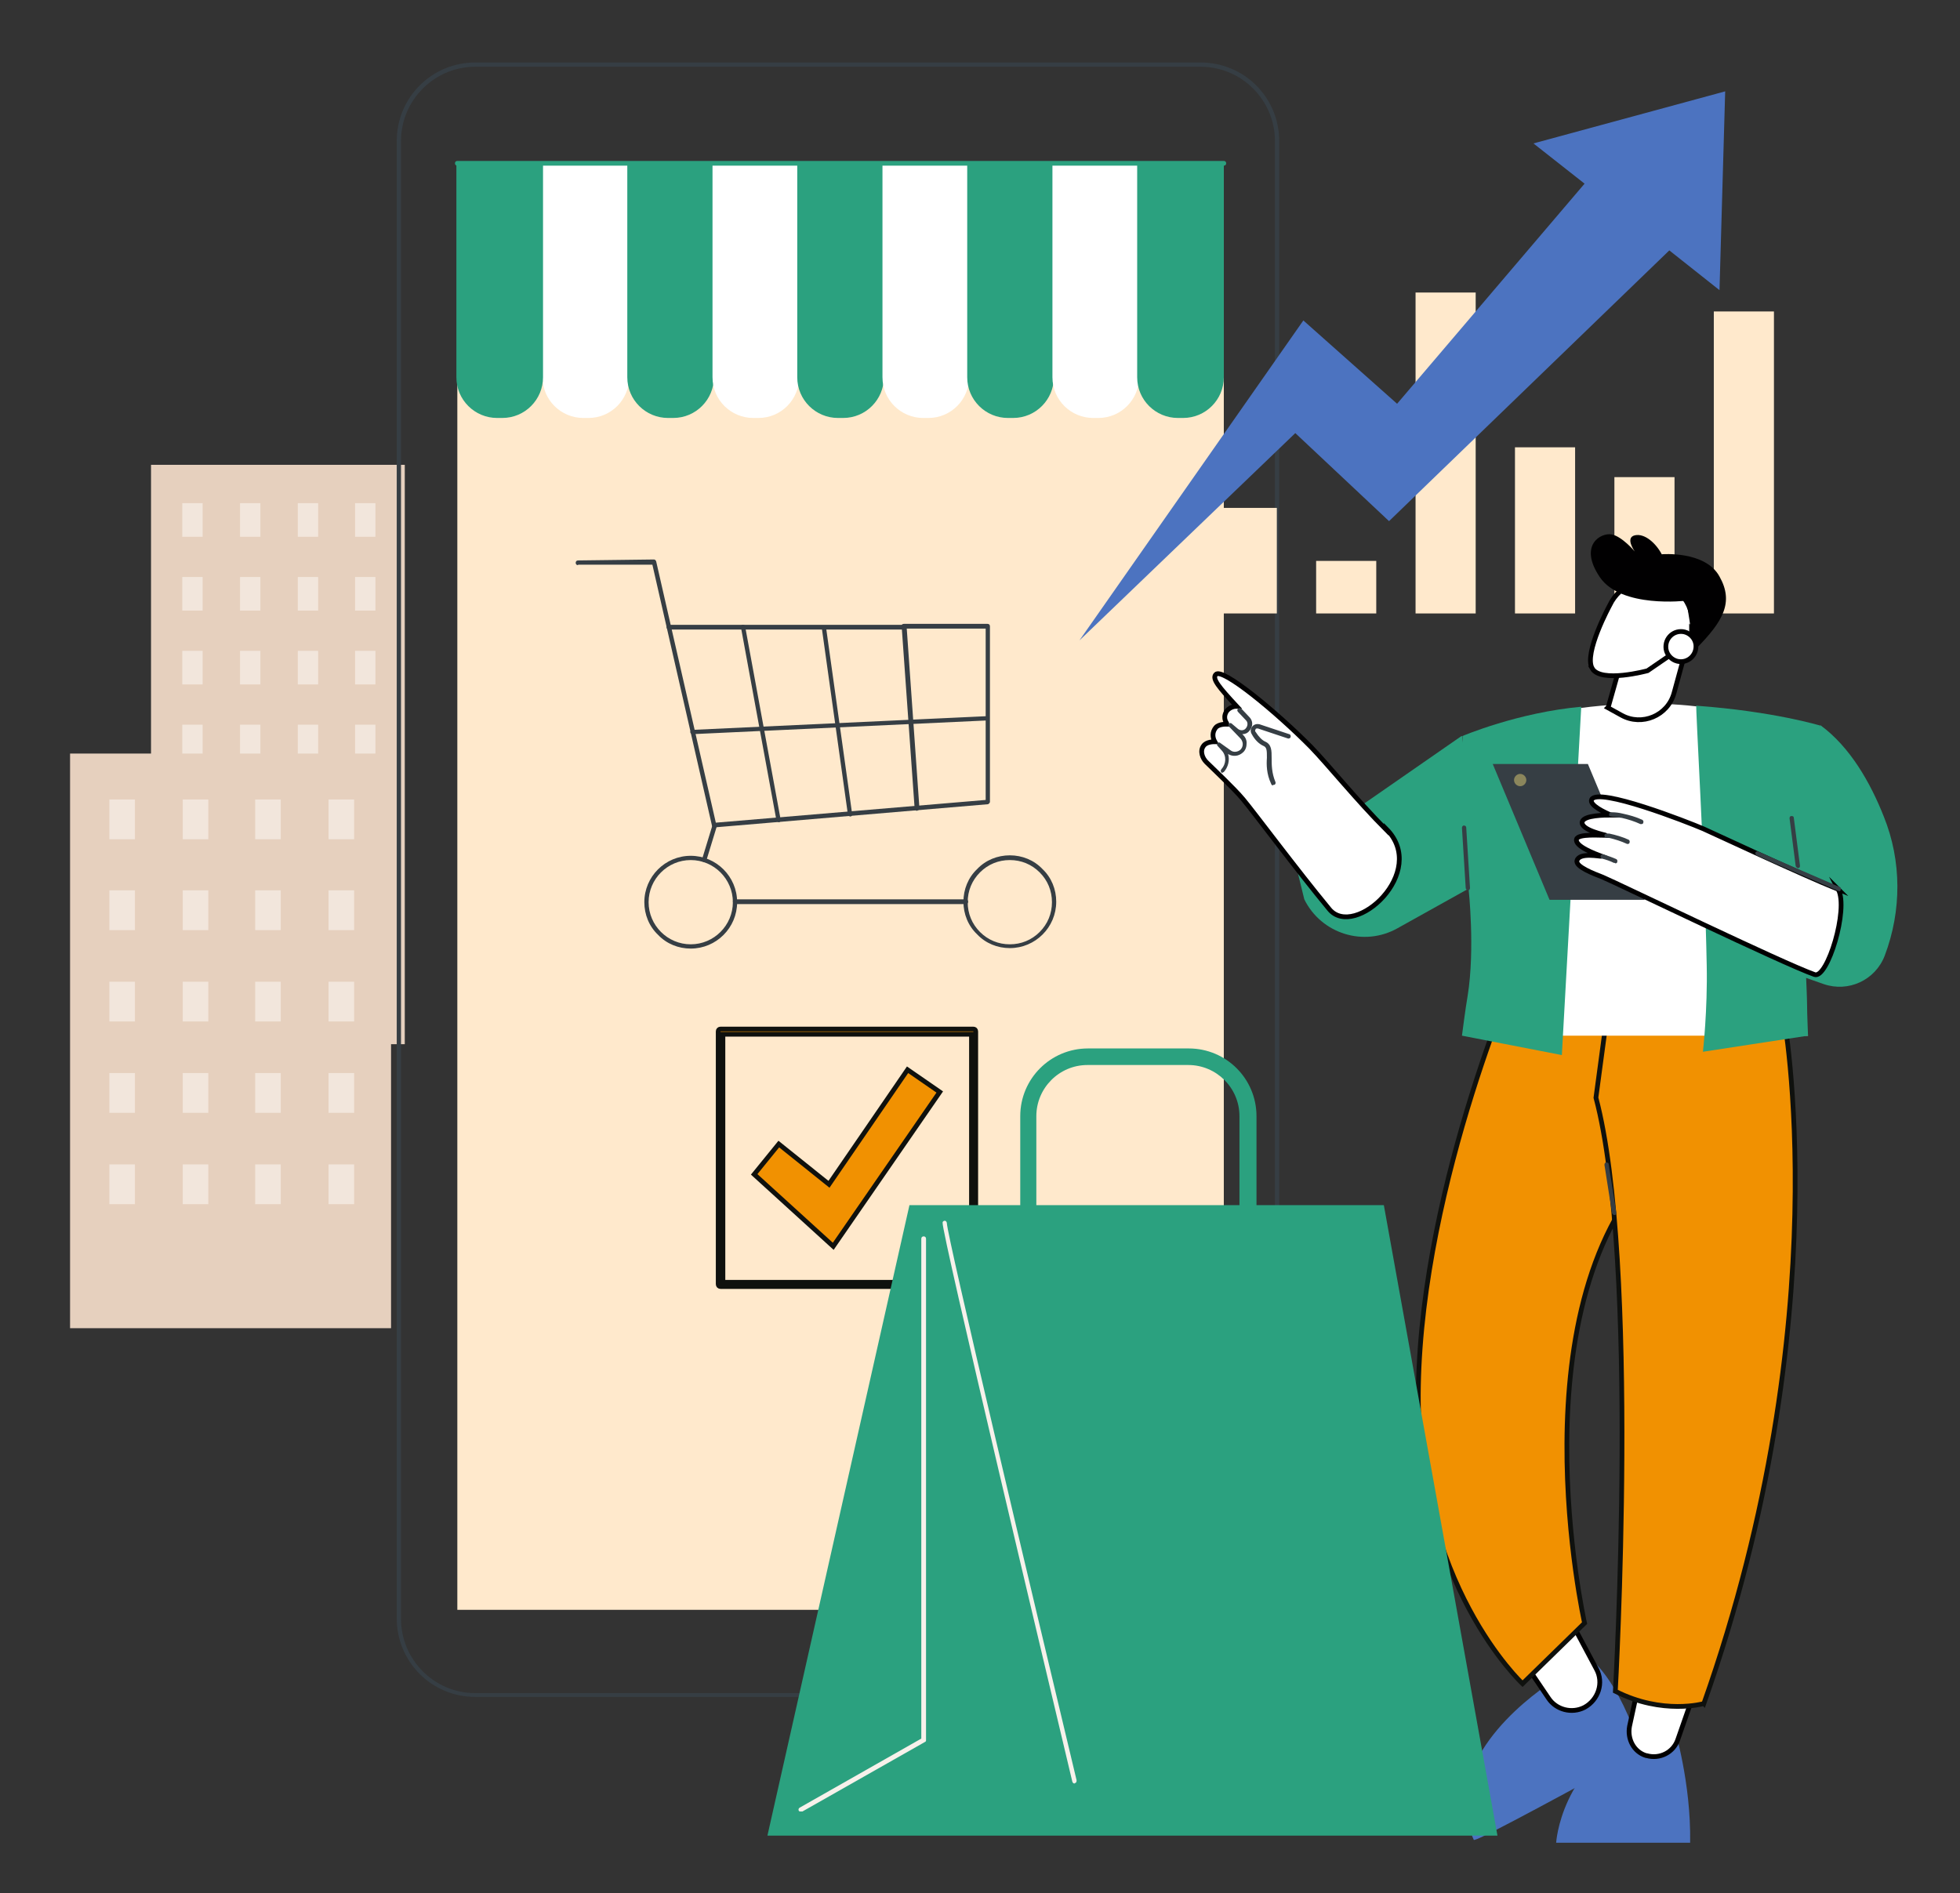 <?xml version="1.0" encoding="UTF-8"?>
<svg xmlns="http://www.w3.org/2000/svg" version="1.1" viewBox="0 0 414 400">
  <rect x="0" y="0" width="414" height="400" fill="#333333" stroke="none"/>
  <defs>
    <style>
      .cls-1 {
        fill: #ffe9cc;
      }

      .cls-2 {
        fill: #363e44;
      }

      .cls-3 {
        fill: #4c73c0;
      }

      .cls-4, .cls-5 {
        fill: #fff;
      }

      .cls-6 {
        fill: #e6d0be;
      }

      .cls-5 {
        stroke: #010001;
      }

      .cls-5, .cls-7 {
        stroke-miterlimit: 10;
      }

      .cls-7 {
        fill: #f19101;
        stroke: #0f110e;
      }

      .cls-8 {
        fill: #f2e6dc;
      }

      .cls-9 {
        fill: #f2e6dc;
      }

      .cls-10 {
        fill: #2ba17f;
      }

      .cls-11 {
        fill: #8b865c;
      }

      .cls-12 {
        fill: #f7f1eb;
      }

      .cls-13 {
        fill: #010001;
      }
    </style>
  </defs>
  <!-- Generator: Adobe Illustrator 28.7.1, SVG Export Plug-In . SVG Version: 1.2.0 Build 142)  -->
  <g>
    <g id="Layer_1">
      <g>
        <rect class="cls-6" x="32" y="98.2" width="53.6" height="122.4" transform="translate(117.5 318.8) rotate(180)"/>
        <g>
          <rect class="cls-9" x="75.1" y="106.4" width="4.3" height="7.1" transform="translate(154.4 219.8) rotate(180)"/>
          <rect class="cls-9" x="62.9" y="106.4" width="4.3" height="7.1" transform="translate(130.1 219.8) rotate(180)"/>
          <rect class="cls-9" x="50.7" y="106.4" width="4.3" height="7.1" transform="translate(105.7 219.8) rotate(180)"/>
          <rect class="cls-9" x="38.5" y="106.4" width="4.3" height="7.1" transform="translate(81.3 219.8) rotate(180)"/>
          <rect class="cls-9" x="75.1" y="121.9" width="4.3" height="7.1" transform="translate(154.4 250.9) rotate(180)"/>
          <rect class="cls-9" x="62.9" y="121.9" width="4.3" height="7.1" transform="translate(130.1 250.9) rotate(180)"/>
          <rect class="cls-9" x="50.7" y="121.9" width="4.3" height="7.1" transform="translate(105.7 250.9) rotate(180)"/>
          <rect class="cls-9" x="38.5" y="121.9" width="4.3" height="7.1" transform="translate(81.3 250.9) rotate(180)"/>
          <rect class="cls-9" x="75.1" y="137.5" width="4.3" height="7.1" transform="translate(154.4 282.1) rotate(180)"/>
          <rect class="cls-9" x="62.9" y="137.5" width="4.3" height="7.1" transform="translate(130.1 282.1) rotate(180)"/>
          <rect class="cls-9" x="50.7" y="137.5" width="4.3" height="7.1" transform="translate(105.7 282.1) rotate(180)"/>
          <rect class="cls-9" x="38.5" y="137.5" width="4.3" height="7.1" transform="translate(81.3 282.1) rotate(180)"/>
          <rect class="cls-9" x="75.1" y="153" width="4.3" height="7.1" transform="translate(154.4 313.2) rotate(180)"/>
          <rect class="cls-9" x="62.9" y="153" width="4.3" height="7.1" transform="translate(130.1 313.2) rotate(180)"/>
          <rect class="cls-9" x="50.7" y="153" width="4.3" height="7.1" transform="translate(105.7 313.2) rotate(180)"/>
          <rect class="cls-9" x="38.5" y="153" width="4.3" height="7.1" transform="translate(81.3 313.2) rotate(180)"/>
          <rect class="cls-9" x="75.1" y="168.6" width="4.3" height="7.1" transform="translate(154.4 344.3) rotate(180)"/>
          <rect class="cls-9" x="62.9" y="168.6" width="4.3" height="7.1" transform="translate(130.1 344.3) rotate(180)"/>
          <rect class="cls-9" x="50.7" y="168.6" width="4.3" height="7.1" transform="translate(105.7 344.3) rotate(180)"/>
          <rect class="cls-9" x="38.5" y="168.6" width="4.3" height="7.1" transform="translate(81.3 344.3) rotate(180)"/>
          <rect class="cls-9" x="75.1" y="184.2" width="4.3" height="7.1" transform="translate(154.4 375.4) rotate(180)"/>
          <rect class="cls-9" x="62.9" y="184.2" width="4.3" height="7.1" transform="translate(130.1 375.4) rotate(180)"/>
          <rect class="cls-9" x="50.7" y="184.2" width="4.3" height="7.1" transform="translate(105.7 375.4) rotate(180)"/>
          <rect class="cls-9" x="38.5" y="184.2" width="4.3" height="7.1" transform="translate(81.3 375.4) rotate(180)"/>
          <rect class="cls-9" x="75.1" y="199.7" width="4.3" height="7.1" transform="translate(154.4 406.5) rotate(180)"/>
          <rect class="cls-9" x="62.9" y="199.7" width="4.3" height="7.1" transform="translate(130.1 406.5) rotate(180)"/>
          <rect class="cls-9" x="50.7" y="199.7" width="4.3" height="7.1" transform="translate(105.7 406.5) rotate(180)"/>
          <rect class="cls-9" x="38.5" y="199.7" width="4.3" height="7.1" transform="translate(81.3 406.5) rotate(180)"/>
        </g>
      </g>
      <rect class="cls-6" x="14.8" y="159.1" width="67.8" height="121.4" transform="translate(97.4 439.7) rotate(180)"/>
      <g>
        <g>
          <rect class="cls-8" x="69.4" y="168.8" width="5.4" height="8.4" transform="translate(144.2 346.1) rotate(180)"/>
          <rect class="cls-8" x="54" y="168.8" width="5.4" height="8.4" transform="translate(113.3 346.1) rotate(180)"/>
          <rect class="cls-8" x="38.5" y="168.8" width="5.4" height="8.4" transform="translate(82.5 346.1) rotate(180)"/>
          <rect class="cls-8" x="23.1" y="168.8" width="5.4" height="8.4" transform="translate(51.6 346.1) rotate(180)"/>
        </g>
        <g>
          <rect class="cls-8" x="69.4" y="188.1" width="5.4" height="8.4" transform="translate(144.2 384.6) rotate(180)"/>
          <rect class="cls-8" x="54" y="188.1" width="5.4" height="8.4" transform="translate(113.3 384.6) rotate(180)"/>
          <rect class="cls-8" x="38.5" y="188.1" width="5.4" height="8.4" transform="translate(82.5 384.6) rotate(180)"/>
          <rect class="cls-8" x="23.1" y="188.1" width="5.4" height="8.4" transform="translate(51.6 384.6) rotate(180)"/>
        </g>
        <g>
          <rect class="cls-8" x="69.4" y="207.4" width="5.4" height="8.4" transform="translate(144.2 423.2) rotate(180)"/>
          <rect class="cls-8" x="54" y="207.4" width="5.4" height="8.4" transform="translate(113.3 423.2) rotate(180)"/>
          <rect class="cls-8" x="38.5" y="207.4" width="5.4" height="8.4" transform="translate(82.5 423.2) rotate(180)"/>
          <rect class="cls-8" x="23.1" y="207.4" width="5.4" height="8.4" transform="translate(51.6 423.2) rotate(180)"/>
        </g>
        <g>
          <rect class="cls-8" x="69.4" y="226.7" width="5.4" height="8.4" transform="translate(144.2 461.8) rotate(180)"/>
          <rect class="cls-8" x="54" y="226.7" width="5.4" height="8.4" transform="translate(113.3 461.8) rotate(180)"/>
          <rect class="cls-8" x="38.5" y="226.7" width="5.4" height="8.4" transform="translate(82.5 461.8) rotate(180)"/>
          <rect class="cls-8" x="23.1" y="226.7" width="5.4" height="8.4" transform="translate(51.6 461.8) rotate(180)"/>
        </g>
        <g>
          <rect class="cls-8" x="69.4" y="246" width="5.4" height="8.4" transform="translate(144.2 500.4) rotate(180)"/>
          <rect class="cls-8" x="54" y="246" width="5.4" height="8.4" transform="translate(113.3 500.4) rotate(180)"/>
          <rect class="cls-8" x="38.5" y="246" width="5.4" height="8.4" transform="translate(82.5 500.4) rotate(180)"/>
          <rect class="cls-8" x="23.1" y="246" width="5.4" height="8.4" transform="translate(51.6 500.4) rotate(180)"/>
        </g>
      </g>
      <rect class="cls-1" x="96.6" y="34.6" width="161.9" height="305.5"/>
      <path class="cls-2" d="M253.6,358.5H100.4c-9.2,0-16.6-7.4-16.6-16.6V29.8c0-9.2,7.4-16.6,16.6-16.6h153.2c9.2,0,16.6,7.4,16.6,16.6v312.2c0,9.2-7.4,16.6-16.6,16.6ZM100.4,14.1c-8.6,0-15.7,7-15.7,15.7v312.2c0,8.6,7,15.7,15.7,15.7h153.2c8.6,0,15.7-7,15.7-15.7V29.8c0-8.6-7-15.7-15.7-15.7H100.4Z"/>
      <path class="cls-4" d="M114.7,34.6h18.2v45.1c0,4.7-3.8,8.6-8.6,8.6h-1.1c-4.7,0-8.6-3.8-8.6-8.6v-45.1h0Z"/>
      <path class="cls-10" d="M96.5,34.6h18.2v45.1c0,4.7-3.8,8.6-8.6,8.6h-1.1c-4.7,0-8.6-3.8-8.6-8.6v-45.1h0Z"/>
      <path class="cls-10" d="M132.6,34.6h18.2v45.1c0,4.7-3.8,8.6-8.6,8.6h-1.1c-4.7,0-8.6-3.8-8.6-8.6v-45.1h0Z"/>
      <path class="cls-4" d="M150.6,34.6h18.2v45.1c0,4.7-3.8,8.6-8.6,8.6h-1.1c-4.7,0-8.6-3.8-8.6-8.6v-45.1h0Z"/>
      <path class="cls-10" d="M168.5,34.6h18.2v45.1c0,4.7-3.8,8.6-8.6,8.6h-1.1c-4.7,0-8.6-3.8-8.6-8.6v-45.1h0Z"/>
      <path class="cls-4" d="M186.5,34.6h18.2v45.1c0,4.7-3.8,8.6-8.6,8.6h-1.1c-4.7,0-8.6-3.8-8.6-8.6v-45.1h0Z"/>
      <path class="cls-10" d="M204.4,34.6h18.2v45.1c0,4.7-3.8,8.6-8.6,8.6h-1.1c-4.7,0-8.6-3.8-8.6-8.6v-45.1h0Z"/>
      <path class="cls-4" d="M222.4,34.6h18.2v45.1c0,4.7-3.8,8.6-8.6,8.6h-1.1c-4.7,0-8.6-3.8-8.6-8.6v-45.1h0Z"/>
      <path class="cls-10" d="M240.3,34.6h18.2v45.1c0,4.7-3.8,8.6-8.6,8.6h-1.1c-4.7,0-8.6-3.8-8.6-8.6v-45.1h0Z"/>
      <path class="cls-10" d="M258.5,35H96.6c-.3,0-.5-.2-.5-.5s.2-.5.5-.5h161.9c.3,0,.5.2.5.5s-.2.5-.5.5Z"/>
      <g>
        <path class="cls-7" d="M205.6,271.8h-53.4c-.3,0-.5-.2-.5-.5v-53.4c0-.3.2-.5.5-.5h53.4c.3,0,.5.2.5.5v53.4c0,.3-.2.5-.5.5ZM152.7,270.9h52.5v-52.4h-52.5v52.4Z"/>
        <polygon class="cls-7" points="176 263.3 159.3 248.1 164.5 241.7 175.1 250.2 191.7 226 198.5 230.7 176 263.3"/>
      </g>
      <g>
        <g>
          <path class="cls-2" d="M150.9,174.9c-.2,0-.4-.1-.5-.4l-12.6-55.2h-15.7c0,.1,0,.1,0,.1-.3,0-.5-.2-.5-.5,0-.3.2-.5.5-.5l16-.2h0c.2,0,.4.1.5.4l12.6,55.2,57-4.8v-36.2s-17.3,0-17.3,0h0c-.3,0-.5-.2-.5-.5,0-.3.2-.5.5-.5h17.7s0,0,0,0c.3,0,.5.2.5.5v37.1c0,.2-.2.4-.4.5l-57.8,4.9s0,0,0,0Z"/>
          <path class="cls-2" d="M193.7,171.3c-.2,0-.4-.2-.5-.4l-2.7-37.9h-49.2c-.3,0-.5-.2-.5-.5s.2-.5.5-.5h49.7c.2,0,.4.2.5.4l2.7,38.3c0,.3-.2.5-.4.5,0,0,0,0,0,0Z"/>
          <path class="cls-2" d="M145.9,200.4c-2.6,0-5.1-1-6.9-2.9-1.9-1.8-2.9-4.3-2.9-6.9,0-5.4,4.4-9.8,9.8-9.8h0c5.4,0,9.8,4.4,9.8,9.8h0c0,5.4-4.4,9.8-9.8,9.8h0ZM145.9,181.7h0c-4.9,0-8.9,4-8.9,8.9,0,4.9,4,8.9,8.9,8.9h0c4.9,0,8.9-4,8.9-8.9h0c0-4.9-4-8.9-8.9-8.9Z"/>
          <path class="cls-2" d="M213.3,200.3c-2.6,0-5.1-1-6.9-2.9-1.9-1.8-2.9-4.3-2.9-6.9,0-2.6,1-5.1,2.9-6.9,1.8-1.9,4.3-2.9,6.9-2.9h0c2.6,0,5.1,1,6.9,2.9,1.9,1.8,2.9,4.3,2.9,6.9,0,5.4-4.4,9.8-9.8,9.8h0ZM213.3,181.7h0c-2.4,0-4.6.9-6.3,2.6-1.7,1.7-2.6,3.9-2.6,6.3,0,2.4.9,4.6,2.6,6.3,1.7,1.7,3.9,2.6,6.3,2.6h0c2.4,0,4.6-.9,6.3-2.6,1.7-1.7,2.6-3.9,2.6-6.3,0-2.4-.9-4.6-2.6-6.3-1.7-1.7-3.9-2.6-6.3-2.6Z"/>
          <path class="cls-2" d="M155.3,191c-.3,0-.5-.2-.5-.5,0-.3.2-.5.5-.5h48.7s0,0,0,0c.3,0,.5.2.5.5,0,.3-.2.5-.5.5h-48.7s0,0,0,0Z"/>
          <path class="cls-2" d="M148.7,182.1s0,0-.1,0c-.2,0-.4-.3-.3-.6l2.2-7.2c0-.2.3-.4.6-.3.2,0,.4.3.3.6l-2.2,7.2c0,.2-.2.3-.4.3Z"/>
        </g>
        <path class="cls-2" d="M179.6,172.5c-.2,0-.4-.2-.5-.4l-5.5-39.3c0-.3.1-.5.4-.5.3,0,.5.1.5.4l5.5,39.3c0,.3-.1.5-.4.5,0,0,0,0,0,0Z"/>
        <path class="cls-2" d="M164.5,173.7c-.2,0-.4-.2-.5-.4l-7.5-40.8c0-.3.1-.5.4-.5.3,0,.5.1.5.4l7.5,40.8c0,.3-.1.5-.4.5,0,0,0,0,0,0Z"/>
        <path class="cls-2" d="M146.3,155.1c-.2,0-.5-.2-.5-.4,0-.3.2-.5.4-.5l62.3-2.9c.3,0,.5.2.5.4,0,.3-.2.5-.4.5l-62.3,2.9s0,0,0,0Z"/>
      </g>
      <rect class="cls-1" x="236" y="101.9" width="12.7" height="27.7"/>
      <rect class="cls-1" x="257" y="107.3" width="12.7" height="22.3"/>
      <rect class="cls-1" x="278" y="118.5" width="12.7" height="11.1"/>
      <rect class="cls-1" x="299" y="61.8" width="12.7" height="67.8"/>
      <rect class="cls-1" x="320" y="94.5" width="12.7" height="35.1"/>
      <rect class="cls-1" x="341" y="100.8" width="12.7" height="28.8"/>
      <rect class="cls-1" x="362" y="65.8" width="12.7" height="63.8"/>
      <polygon class="cls-3" points="364.4 19.3 323.9 30.3 334.7 38.8 295.1 85.3 275.3 67.7 228 135.3 273.6 91.5 293.4 110.1 352.6 52.9 363.2 61.3 364.4 19.3"/>
      <path class="cls-3" d="M335.6,350.2s6.2,4,11.1,19.9c-23.4,12.8-35.1,19-35.4,18.6,0,0,0,0,0,0-.9-2-1.4-3.9-1.6-5.6-1.8-15.4,17.8-27.7,19.5-28.7,2.2-1.4,4.3-2.8,6.5-4.2Z"/>
      <path class="cls-5" d="M329.9,338.9l7.3,13.7c1.6,2.9.4,6.5-2.5,8.1h0c-2.7,1.4-6,.5-7.6-1.9l-6.7-9.9,9.5-10Z"/>
      <path class="cls-7" d="M321.6,202.1s-21.2,47.2-22,90.8c-.8,41.6,22,62.8,22,62.8l13.1-12.8s-15.4-68.5,16.3-98.2l4.2-38.5-33.6-4.1Z"/>
      <path class="cls-3" d="M353.7,365.2s3.5,11.4,3.3,24.1h-28.3s.9-15.9,17.7-24.1h7.4Z"/>
      <path class="cls-5" d="M359.1,354.1c-.2.5-3.1,8.8-4.7,13.4-.9,2.7-3.8,4.2-6.6,3.4,0,0,0,0-.1,0-2.6-.8-4-3.5-3.5-6.2l3-13.8,11.9,3.2Z"/>
      <path class="cls-7" d="M359.9,359.9s-8.7,2.5-18.7-2.6c0,0,5.1-90.8-4.1-125.4l3.2-23.8,36.4,6.1s12,64.2-16.8,145.7Z"/>
      <path class="cls-2" d="M341,256.7c-.2,0-.4-.2-.5-.4l-1.6-10.2c0-.3.1-.5.4-.5.3,0,.5.1.5.4l1.6,10.2c0,.3-.1.5-.4.5,0,0,0,0,0,0Z"/>
      <path class="cls-4" d="M368.7,151.2s-17.6-5.8-44.8.1l-9.7,67.5h67.7l-13.3-67.6Z"/>
      <path class="cls-10" d="M358.3,149c-.2,0,1.8,33.3,2.2,54.9.2,9.5-.8,18.3-.8,18.3l22.2-3.4s-.2-4.8-.2-6.4c0-1.4-.2-5.8-.2-5.8l3-53.3s-9.8-3-26.1-4.2Z"/>
      <path class="cls-10" d="M371.3,203l13.9,4.9c5.2,1.8,10.9-.8,12.9-6h0c3.6-9.5,3.6-20-.2-29.4-2.8-7.1-7.1-14.7-13.4-19.3l-13.1,49.7Z"/>
      <path class="cls-2" d="M379.8,183.4c-.2,0-.4-.2-.5-.4l-1.3-10.1c0-.3.1-.5.4-.5.3,0,.5.1.5.4l1.3,10.1c0,.3-.1.5-.4.5,0,0,0,0,0,0Z"/>
      <path class="cls-10" d="M334,149.3l-4.1,73.6-21.1-4.1s.8-6.2,1.2-8.4c1.6-9.9.2-22.6.2-22.6l-1.3-32.3s11.7-5,25.2-6.2Z"/>
      <path class="cls-10" d="M308.8,155.5l4.7,30.4-18.3,10.2c-7.1,4-16.1,1.2-19.7-6.1l-2.4-9.8,35.6-24.7Z"/>
      <path class="cls-2" d="M310.1,188.1c-.2,0-.4-.2-.5-.4l-.8-12.8c0-.3.2-.5.4-.5.3,0,.5.2.5.4l.8,12.8c0,.3-.2.5-.4.5,0,0,0,0,0,0Z"/>
      <g>
        <polygon class="cls-2" points="327.3 190.1 347.4 190.1 335.4 161.4 315.3 161.4 327.3 190.1"/>
        <path class="cls-11" d="M322.4,164.8c0,.7-.6,1.3-1.3,1.3s-1.3-.6-1.3-1.3.6-1.3,1.3-1.3,1.3.6,1.3,1.3Z"/>
      </g>
      <path class="cls-5" d="M388.3,187.9c-8.1-3.3-26.7-12-28.5-12.8-3.5-1.5-22.2-8.8-23.6-6.2-.6,1.2,2.9,2.8,4.1,3.3-1.2,0-5.7,0-6.1,1.4-.4,1.8,5,2.8,5.1,2.9-1.2,0-6-.4-6.3.8-.4,1.5,4,3.1,5.3,3.6-.2.1-4.7-.9-5.2.9-.4,1.3,3.6,2.8,5.4,3.5,3.1,1.3,38,18.2,44.8,20.6,2.7.9,7.2-13.8,5-18Z"/>
      <path class="cls-2" d="M388.4,188.2c0,0-.1,0-.2,0-2.6-1.1-13.2-5.7-17.2-7.5-.2-.1-.3-.4-.2-.6.1-.2.4-.3.6-.2,4,1.8,14.6,6.4,17.2,7.5.2,0,.3.4.2.6,0,.2-.2.3-.4.3Z"/>
      <g>
        <path class="cls-2" d="M346.7,174.1c0,0-.1,0-.2,0-1.3-.6-2.6-1-3.9-1.3-.7-.1-1.5-.2-2.3-.3-.3,0-.5-.2-.4-.5,0-.3.2-.4.5-.4.8,0,1.6.1,2.4.3,1.4.3,2.8.7,4.1,1.3.2.1.3.4.2.6,0,.2-.2.3-.4.3Z"/>
        <path class="cls-2" d="M343.9,178.3c0,0-.1,0-.2,0-1.3-.6-2.6-1-3.9-1.3-.2,0-.3,0-.5,0-.3,0-.4-.3-.4-.5,0-.3.3-.4.5-.4.2,0,.3,0,.5,0,1.4.3,2.8.7,4.1,1.3.2.1.3.4.2.6,0,.2-.2.3-.4.3Z"/>
        <path class="cls-2" d="M341.1,182.3c0,0-.1,0-.2,0-.8-.4-1.7-.7-2.5-.9-.2,0-.4-.3-.3-.6,0-.2.3-.4.6-.3.9.3,1.8.6,2.7,1,.2.1.3.4.2.6,0,.2-.2.3-.4.3Z"/>
      </g>
      <path class="cls-5" d="M292.8,175.3c-6.1-6.1-12.4-13.9-15.9-17.5-7.2-7.3-18.8-16.9-20.1-15.3-.8.9.6,2.6,4.4,6.7-.4,0-1.6.2-2.2,1.2-.8,1.5.2,2.4.2,2.6-.1,0-1.7-.1-2.4.7-.8,1-.7,2.1-.2,3-.3,0-1.8,0-2.4.9-.8,1.1-.2,2.6.6,3.4,1.5,1.5,5.8,5.5,7.8,7.9,2.5,3,11.1,14.6,18.2,23.2,5.3,6.4,21.1-7.9,12-17Z"/>
      <path class="cls-2" d="M268.9,165.9c-.2,0-.3,0-.4-.3-1-2.1-1-4.1-.9-5.5,0-1.5,0-2.2-.7-2.5-.9-.4-1.8-1.2-2.5-2.5-.3-.5-.3-1.1.1-1.6.4-.5,1-.6,1.5-.5l6.3,2.1c.2,0,.4.3.3.6,0,.2-.3.4-.6.3l-6.3-2.1c-.3,0-.5,0-.5.2,0,0-.2.3,0,.5.7,1.1,1.4,1.8,2.1,2.1,1.3.6,1.3,1.9,1.3,3.4,0,1.4,0,3.2.8,5.1.1.2,0,.5-.2.6,0,0-.1,0-.2,0Z"/>
      <path class="cls-2" d="M258.3,163.3c-.1,0-.2,0-.3-.1-.2-.2-.2-.5,0-.7,1-1.1,1.1-2.8.1-3.9l-.9-1c-.2-.2-.2-.4,0-.6.2-.2.4-.2.6,0l2.1,1.5c.6.5,1.5.4,2.1-.1.3-.3.5-.7.5-1.2,0-.4-.2-.9-.5-1.2l-2.4-2.5c-.2-.2-.2-.5,0-.6.2-.2.4-.2.6,0l1.3,1.1c.5.4,1.3.4,1.7-.2.4-.5.4-1.2,0-1.6l-1.7-1.8c-.2-.2-.2-.5,0-.7.2-.2.5-.2.7,0l1.7,1.8c.8.8.8,2,0,2.9-.4.5-.9.7-1.5.7l.2.2c.5.5.8,1.2.7,1.9,0,.7-.3,1.4-.8,1.8-.9.8-2.1.9-3.1.3.4,1.3,0,2.8-.9,3.8,0,0-.2.1-.3.1Z"/>
      <path class="cls-5" d="M339.6,149.5l2.9,1.6c4.3,2.4,9.8.1,11.1-4.7l3.5-12.8c1.3-2.2,0-.9-2.2-2.2-2.2-1.3-8.6-3.3-9.8-1.1l-5.4,19.1Z"/>
      <path class="cls-5" d="M336.3,141.2c1.8,3.2,11.7.5,11.7.5l8.6-5.9c2.2-4.6.3-10.1-4.3-12.3-4.6-2.2-10.1-.3-12.3,4.4,0,0-5.5,10.1-3.7,13.3Z"/>
      <path class="cls-5" d="M358.2,136.1c.3,2.3-1.7,4.1-3.9,3.6-1.2-.3-2.2-1.3-2.4-2.6-.3-2.3,1.7-4.1,3.9-3.6,1.2.3,2.2,1.3,2.4,2.6Z"/>
      <polygon class="cls-10" points="162.1 387.8 316.3 387.8 292.3 254.6 192.1 254.6 162.1 387.8"/>
      <path class="cls-12" d="M227,376.8c-.2,0-.4-.1-.5-.4-4.6-19.4-27.7-116.3-27.4-118.1,0-.3.3-.4.5-.4.2,0,.4.3.4.5,0,2.5,17.9,78,27.4,117.7,0,.2,0,.5-.3.6,0,0,0,0-.1,0Z"/>
      <path class="cls-12" d="M169.1,382.7c-.2,0-.3,0-.4-.2-.1-.2,0-.5.2-.6l25.7-14.6v-105.6c0-.3.2-.5.5-.5s.5.2.5.5v105.9c0,.2,0,.3-.2.4l-25.9,14.7c0,0-.2,0-.2,0Z"/>
      <path class="cls-10" d="M217.1,263c1,0,1.8-.8,1.8-1.8v-25.4c0-5.9,4.8-10.8,10.8-10.8h21.3c5.9,0,10.8,4.8,10.8,10.8v25.4c0,1,.8,1.8,1.8,1.8s1.8-.8,1.8-1.8v-25.4c0-7.9-6.4-14.3-14.3-14.3h-21.3c-7.9,0-14.3,6.4-14.3,14.3v25.4c0,1,.8,1.8,1.8,1.8Z"/>
      <path class="cls-13" d="M356.8,131.7v1.6s1.5,3.7,1.5,3.7c5.6-5.7,8-9.7,4.9-15.2-3-5.5-12.2-4.7-12.2-4.7-1.2-2.3-3.6-4.5-5.7-4s0,3.4,0,3.4c0,0-2.7-3.2-4.9-3.6-2.3-.4-7,2.3-2.5,9,4.5,6.7,18.3,5,18.3,5l.8,5h-.1Z"/>
    </g>
  </g>
</svg>